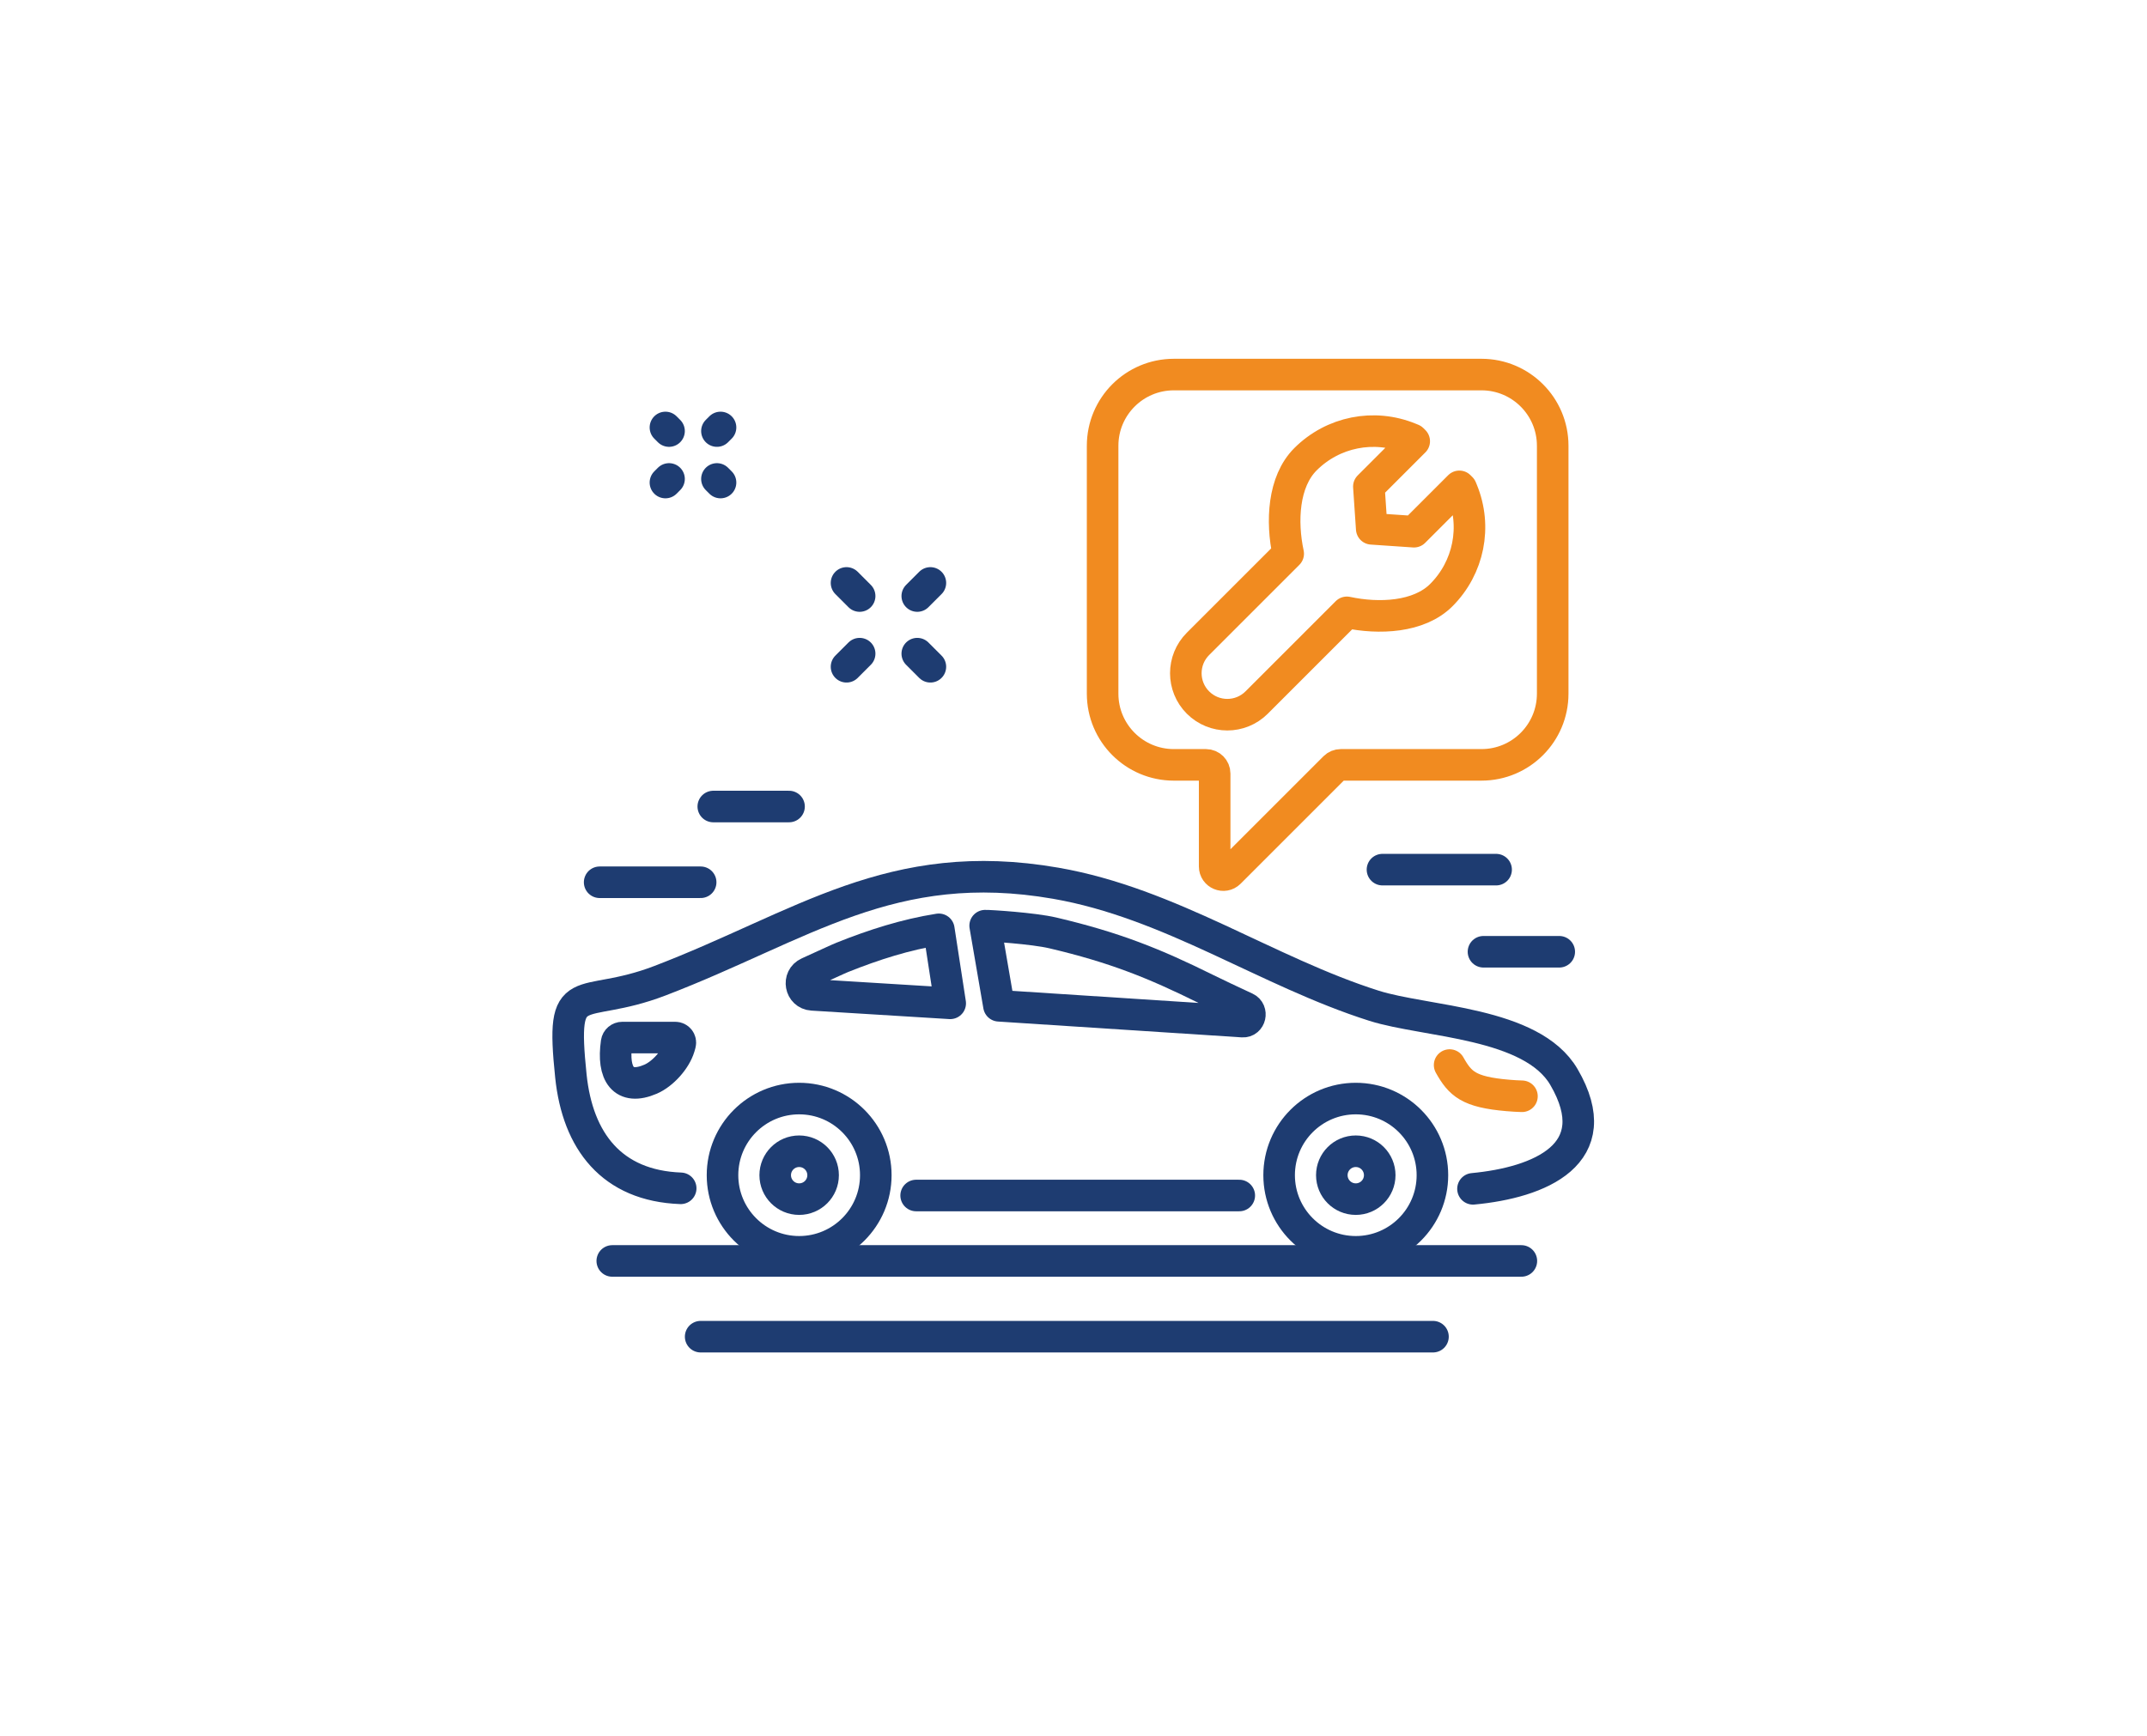 <?xml version="1.0" encoding="UTF-8" standalone="no"?>
<!-- Created with Inkscape (http://www.inkscape.org/) -->

<svg
   version="1.1"
   id="svg2"
   width="906.667"
   height="733.333"
   viewBox="0 0 906.667 733.333"
   sodipodi:docname="18_bigstock-Spanner-Tool-Line-Icon-Car-Re-273121039.svg"
   inkscape:version="1.4 (86a8ad7, 2024-10-11)"
   inkscape:export-filename="18_bigstock-Spanner-Tool-Line-Icon-Car-Re-273121039.pdf"
   inkscape:export-xdpi="96"
   inkscape:export-ydpi="96"
   xmlns:inkscape="http://www.inkscape.org/namespaces/inkscape"
   xmlns:sodipodi="http://sodipodi.sourceforge.net/DTD/sodipodi-0.dtd"
   xmlns="http://www.w3.org/2000/svg"
   xmlns:svg="http://www.w3.org/2000/svg">
  <defs
     id="defs6" />
  <sodipodi:namedview
     id="namedview4"
     pagecolor="#ffffff"
     bordercolor="#000000"
     borderopacity="0.25"
     inkscape:showpageshadow="2"
     inkscape:pageopacity="0.0"
     inkscape:pagecheckerboard="0"
     inkscape:deskcolor="#d1d1d1"
     showgrid="false"
     inkscape:zoom="1.3466911"
     inkscape:cx="411.00739"
     inkscape:cy="367.93887"
     inkscape:window-width="3440"
     inkscape:window-height="1369"
     inkscape:window-x="-8"
     inkscape:window-y="-8"
     inkscape:window-maximized="1"
     inkscape:current-layer="g10" />
  <g
     id="g8"
     inkscape:groupmode="layer"
     inkscape:label="ink_ext_XXXXXX"
     transform="matrix(1.333,0,0,-1.333,0,733.333)">
    <g
       id="g10"
       transform="scale(0.1)">
      <path
         d="m 2156.43,1735.71 c -218.63,8.13 -326.35,149.52 -347.82,355.51 -33.66,322.93 25.46,204 282.36,302.44 450.91,172.78 732.9,399.22 1253.5,308.84 363.97,-63.19 667.68,-280.24 1008.7,-388.35 164.07,-52.01 499.68,-51.3 601.34,-225.62 143.01,-245.21 -78.34,-334.74 -288.07,-354.42"
         style="fill:none;stroke:#1e3c71;stroke-width:100;stroke-linecap:round;stroke-linejoin:round;stroke-miterlimit:10;stroke-dasharray:none;stroke-opacity:1"
         id="path14" />
      <path
         d="M 2902.35,1712.93 H 3926.02"
         style="fill:none;stroke:#1e3c71;stroke-width:100;stroke-linecap:round;stroke-linejoin:round;stroke-miterlimit:10;stroke-dasharray:none;stroke-opacity:1"
         id="path16" />
      <path
         d="m 4821.57,2027.41 c -12.51,0.27 -28.58,1.26 -45.11,2.67 -124.26,10.55 -150.73,37.02 -184.05,96.27"
         style="fill:none;stroke:#f18b20;stroke-width:100;stroke-linecap:round;stroke-linejoin:round;stroke-miterlimit:10;stroke-dasharray:none;stroke-opacity:1"
         id="path18" />
      <path
         d="m 2774.53,1777.31 c 0,134.11 -108.71,242.82 -242.8,242.82 -134.1,0 -242.81,-108.71 -242.81,-242.82 0,-134.09 108.71,-242.8 242.81,-242.8 134.09,0 242.8,108.71 242.8,242.8 z"
         style="fill:none;stroke:#1e3c71;stroke-width:100;stroke-linecap:round;stroke-linejoin:round;stroke-miterlimit:10;stroke-dasharray:none;stroke-opacity:1"
         id="path20" />
      <path
         d="m 4537.91,1777.31 c 0,134.11 -108.71,242.82 -242.81,242.82 -134.09,0 -242.81,-108.71 -242.81,-242.82 0,-134.09 108.72,-242.8 242.81,-242.8 134.1,0 242.81,108.71 242.81,242.8 z"
         style="fill:none;stroke:#1e3c71;stroke-width:100;stroke-linecap:round;stroke-linejoin:round;stroke-miterlimit:10;stroke-dasharray:none;stroke-opacity:1"
         id="path22" />
      <path
         d="m 2061.14,2081.57 c -86.25,-37.16 -122.16,16.13 -107.71,116.53 1.27,8.8 9.08,15.34 17.97,15.34 h 167.89 c 10.56,0 18.27,-9.94 15.53,-20.14 -0.89,-3.3 -1.84,-6.65 -2.86,-10.05 -11.97,-40.07 -52.42,-85.13 -90.82,-101.68 z"
         style="fill:none;stroke:#1e3c71;stroke-width:100;stroke-linecap:round;stroke-linejoin:round;stroke-miterlimit:10;stroke-dasharray:none;stroke-opacity:1"
         id="path24" />
      <path
         d="m 3164.67,2314.13 772.15,-50.16 c 23.94,-1.55 31.95,33.23 10,43.42 -45.21,20.99 -94.56,44.19 -128.23,60.87 -161.3,79.89 -287.11,130.67 -483,176.75 -63.32,14.89 -202.8,23.49 -214.62,23 z"
         style="fill:none;stroke:#1e3c71;stroke-width:100;stroke-linecap:round;stroke-linejoin:round;stroke-miterlimit:10;stroke-dasharray:none;stroke-opacity:1"
         id="path26" />
      <path
         d="m 2974.17,2556.45 c -104.76,-16.56 -205.23,-48.59 -305.7,-88.78 -13.14,-5.26 -59.19,-26.79 -107.9,-48.87 -34.83,-15.79 -25.3,-67.67 12.86,-70.02 l 436.83,-26.87 z"
         style="fill:none;stroke:#1e3c71;stroke-width:100;stroke-linecap:round;stroke-linejoin:round;stroke-miterlimit:10;stroke-dasharray:none;stroke-opacity:1"
         id="path28" />
      <path
         d="m 2607.6,1777.31 c 0,41.92 -33.97,75.88 -75.87,75.88 -41.91,0 -75.88,-33.96 -75.88,-75.88 0,-41.9 33.97,-75.86 75.88,-75.86 41.9,0 75.87,33.96 75.87,75.86 z"
         style="fill:none;stroke:#1e3c71;stroke-width:100;stroke-linecap:round;stroke-linejoin:round;stroke-miterlimit:10;stroke-dasharray:none;stroke-opacity:1"
         id="path30" />
      <path
         d="m 4370.98,1777.31 c 0,41.92 -33.97,75.88 -75.88,75.88 -41.91,0 -75.87,-33.96 -75.87,-75.88 0,-41.9 33.96,-75.86 75.87,-75.86 41.91,0 75.88,33.96 75.88,75.86 z"
         style="fill:none;stroke:#1e3c71;stroke-width:100;stroke-linecap:round;stroke-linejoin:round;stroke-miterlimit:10;stroke-dasharray:none;stroke-opacity:1"
         id="path32" />
      <path
         d="m 1939.68,1505.58 h 2880"
         style="fill:none;stroke:#1e3c71;stroke-width:100;stroke-linecap:round;stroke-linejoin:round;stroke-miterlimit:10;stroke-dasharray:none;stroke-opacity:1"
         id="path34"
         inkscape:label="path34" />
      <path
         d="m 2219.68,1265.58 h 2320"
         style="fill:none;stroke:#1e3c71;stroke-width:100;stroke-linecap:round;stroke-linejoin:round;stroke-miterlimit:10;stroke-dasharray:none;stroke-opacity:1"
         id="path36" />
      <path
         d="m 1899.68,2705.58 h 320"
         style="fill:none;stroke:#1e3c71;stroke-width:100;stroke-linecap:round;stroke-linejoin:round;stroke-miterlimit:10;stroke-dasharray:none;stroke-opacity:1"
         id="path38" />
      <path
         d="m 2259.68,2945.58 h 240"
         style="fill:none;stroke:#1e3c71;stroke-width:100;stroke-linecap:round;stroke-linejoin:round;stroke-miterlimit:10;stroke-dasharray:none;stroke-opacity:1"
         id="path40" />
      <path
         d="m 4379.68,2745.58 h 360"
         style="fill:none;stroke:#1e3c71;stroke-width:100;stroke-linecap:round;stroke-linejoin:round;stroke-miterlimit:10;stroke-dasharray:none;stroke-opacity:1"
         id="path42" />
      <path
         d="m 4699.68,2485.34 h 240"
         style="fill:none;stroke:#1e3c71;stroke-width:100;stroke-linecap:round;stroke-linejoin:round;stroke-miterlimit:10;stroke-dasharray:none;stroke-opacity:1"
         id="path44" />
      <path
         d="M 4693.33,4314.42 H 3718.7 c -124.6,0 -225.61,-101.01 -225.61,-225.61 v -785.6 c 0,-124.6 101.01,-225.61 225.61,-225.61 h 101.88 c 15.16,0 27.46,-12.29 27.46,-27.46 V 2755.7 c 0,-24.46 29.57,-36.72 46.87,-19.42 l 333.27,333.28 c 5.16,5.15 12.14,8.04 19.43,8.04 h 445.72 c 124.6,0 225.62,101.01 225.62,225.61 v 785.6 c 0,124.6 -101.02,225.61 -225.62,225.61 z"
         style="fill:none;stroke:#f18b20;stroke-width:100;stroke-linecap:round;stroke-linejoin:round;stroke-miterlimit:10;stroke-dasharray:none;stroke-opacity:1"
         id="path46" />
      <path
         d="m 4135.6,4045.93 c 87.12,87.13 217.09,113.14 331.09,66.25 l 7.69,-3.16 5.88,-5.88 -143.7,-143.71 9.09,-133.88 133.89,-9.1 143.7,143.71 5.87,-5.87 3.16,-7.68 c 46.93,-114.03 20.92,-243.99 -66.22,-331.13 -70.81,-70.81 -197.5,-76.3 -299.16,-54.57 L 3981.08,3275.1 c -51.32,-51.33 -134.55,-51.33 -185.87,0 -51.33,51.33 -51.33,134.54 0,185.87 l 285.8,285.8 c -21.73,101.63 -16.23,228.34 54.59,299.16 z"
         style="fill:none;stroke:#f18b20;stroke-width:100;stroke-linecap:round;stroke-linejoin:round;stroke-miterlimit:10;stroke-dasharray:none;stroke-opacity:1"
         id="path48" />
      <path
         d="m 2681.8,3388.48 41.54,41.53"
         style="fill:none;stroke:#1e3c71;stroke-width:100;stroke-linecap:round;stroke-linejoin:round;stroke-miterlimit:10;stroke-dasharray:none;stroke-opacity:1"
         id="path50" />
      <path
         d="m 2905.92,3612.59 41.53,41.54"
         style="fill:none;stroke:#1e3c71;stroke-width:100;stroke-linecap:round;stroke-linejoin:round;stroke-miterlimit:10;stroke-dasharray:none;stroke-opacity:1"
         id="path52" />
      <path
         d="m 2947.45,3388.48 -41.53,41.53"
         style="fill:none;stroke:#1e3c71;stroke-width:100;stroke-linecap:round;stroke-linejoin:round;stroke-miterlimit:10;stroke-dasharray:none;stroke-opacity:1"
         id="path54" />
      <path
         d="m 2723.34,3612.59 -41.54,41.54"
         style="fill:none;stroke:#1e3c71;stroke-width:100;stroke-linecap:round;stroke-linejoin:round;stroke-miterlimit:10;stroke-dasharray:none;stroke-opacity:1"
         id="path56" />
      <path
         d="m 2271.24,3983.66 11.41,-11.41"
         style="fill:none;stroke:#1e3c71;stroke-width:100;stroke-linecap:round;stroke-linejoin:round;stroke-miterlimit:10;stroke-dasharray:none;stroke-opacity:1"
         id="path58" />
      <path
         d="m 2108.1,4146.79 11.41,-11.4"
         style="fill:none;stroke:#1e3c71;stroke-width:100;stroke-linecap:round;stroke-linejoin:round;stroke-miterlimit:10;stroke-dasharray:none;stroke-opacity:1"
         id="path60" />
      <path
         d="m 2271.24,4135.39 11.41,11.4"
         style="fill:none;stroke:#1e3c71;stroke-width:100;stroke-linecap:round;stroke-linejoin:round;stroke-miterlimit:10;stroke-dasharray:none;stroke-opacity:1"
         id="path62" />
      <path
         d="m 2108.1,3972.25 11.41,11.41"
         style="fill:none;stroke:#1e3c71;stroke-width:100;stroke-linecap:round;stroke-linejoin:round;stroke-miterlimit:10;stroke-dasharray:none;stroke-opacity:1"
         id="path64" />
    </g>
  </g>
</svg>

